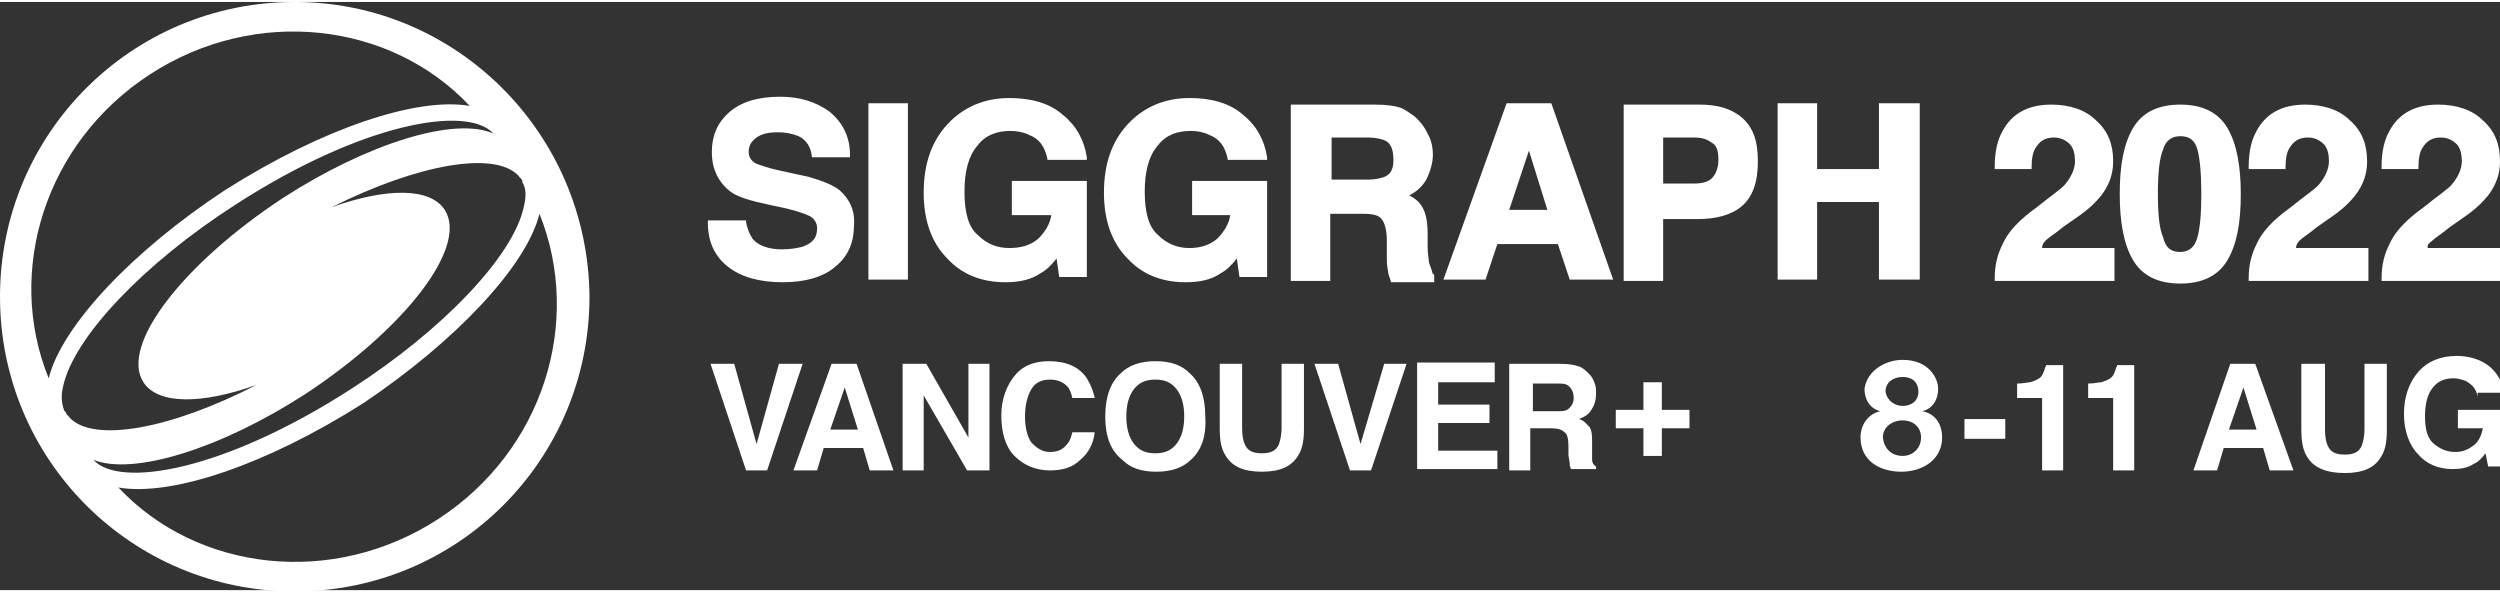 <svg id="siggraph-logo" data-name="siggraph-2022-logo" xmlns="http://www.w3.org/2000/svg" x="0" y="0" viewBox="0 0 190 44.7" style="enable-background:new 0 0 190 44.7" xml:space="preserve" width="190" height="45" version="1.1"><rect x="0" y="0" width="190" height="44.7" fill="#333333" stroke="none"/><path fill="#ffffff" d="M22.4 0C10 0 0 10 0 22.4c0 12.4 10 22.4 22.4 22.4s22.4-10 22.4-22.4C44.7 10 34.7 0 22.4 0zm-11 5.5c8-5.2 18.3-4 24.3 2.4-4-.7-11.2 1.7-18.6 6.4-7 4.6-12.4 10.3-13.4 14.3-3.3-8.1-.3-17.9 7.7-23.1zM5.3 31.6c-.1-.1-.1-.2-.2-.2 0-.1-.1-.1-.1-.2 0 0 0-.1-.1-.1-.2-.5-.3-1.1-.1-1.9.8-3.7 6.1-9.3 13.1-13.8 9.6-6.2 17.6-7.6 19.6-5.4-2.9-1.3-9.5.7-16 4.9-7.6 5-12.4 11.2-10.6 14 1.1 1.7 4.4 1.7 8.6.2-6.6 3.4-12.4 4.4-14.2 2.5zm17.9-1.8c7.6-5 12.4-11.2 10.6-14-1.1-1.7-4.4-1.7-8.6-.2 6.6-3.3 12.4-4.3 14.2-2.4.1.1.1.2.2.2 0 .1.1.1.1.2v.1c.3.5.3 1.1.1 1.9-.8 3.7-6.1 9.3-13.1 13.8-9.6 6.2-17.6 7.6-19.6 5.4 3 1.2 9.6-.8 16.1-5zm10.1 9.5c-8 5.2-18.3 4-24.3-2.4 4 .7 11.2-1.7 18.6-6.4 7-4.7 12.4-10.4 13.4-14.4 3.3 8.2.3 18-7.7 23.2zM39.7 13.6v-.1zM149.3 31.7h3.1v1.5h-3.1v-1.5zM153.3 30.1V29c.5 0 .8-.1 1-.1.3-.1.6-.2.8-.4.1-.1.2-.3.3-.6 0-.1.1-.2.1-.3h1.3v8h-1.6v-5.5h-1.9zM158.7 30.1V29c.5 0 .8-.1 1-.1.3-.1.6-.2.8-.4.1-.1.2-.3.3-.6 0-.1.1-.2.1-.3h1.3v8h-1.6v-5.5h-1.9z"></path><path fill="#ffffff" d="M169.5 27.5h1.9l2.9 8.1h-1.8l-.5-1.7h-3l-.5 1.7h-1.8l2.8-8.1zm-.1 5h2.1l-1-3.2-1.1 3.2zM175 27.5h1.7v5c0 .6.1 1 .2 1.2.2.5.6.7 1.3.7.7 0 1.1-.2 1.3-.7.1-.3.2-.7.2-1.2v-5h1.7v5c0 .9-.1 1.5-.4 2-.5.9-1.4 1.3-2.8 1.3s-2.4-.4-2.9-1.3c-.3-.5-.4-1.2-.4-2v-5zM188.3 30c-.1-.6-.4-.9-.9-1.2-.3-.1-.6-.2-.9-.2-.7 0-1.2.2-1.6.7-.4.5-.6 1.2-.6 2.2 0 1 .2 1.7.7 2.1.5.4 1 .6 1.6.6.6 0 1-.2 1.4-.5.4-.3.6-.8.7-1.3h-1.9V31h3.4v4.3h-1.1l-.2-1c-.3.4-.6.7-.9.8-.4.3-1 .4-1.6.4-1.1 0-2-.4-2.6-1.1-.7-.7-1.1-1.8-1.1-3.1s.4-2.4 1.1-3.2c.7-.8 1.7-1.2 2.9-1.2 1 0 1.9.3 2.5.8.6.5 1 1.2 1.1 2h-2z"></path><path fill="#ffffff" d="M63.8 14.3c-.5-.4-1.3-.7-2.3-1l-2.3-.5c-.9-.2-1.4-.4-1.7-.5-.4-.2-.6-.5-.6-.9 0-.5.2-.8.6-1.1.4-.3 1-.4 1.6-.4.6 0 1.1.1 1.6.3.6.3.9.8 1 1.5v.1h2.9v-.2c0-1.4-.6-2.5-1.6-3.3-1-.7-2.2-1.1-3.7-1.1-1.7 0-3 .4-3.9 1.2-.9.8-1.3 1.8-1.3 3 0 1.3.5 2.3 1.4 3 .5.4 1.5.7 2.9 1l1.4.3c.8.2 1.4.4 1.8.6.3.2.5.5.5.9 0 .7-.3 1.1-1.1 1.4-.4.1-.9.2-1.6.2-1 0-1.8-.3-2.2-.8-.2-.3-.4-.7-.5-1.3v-.1h-2.9v.2c0 1.4.5 2.5 1.5 3.3 1 .8 2.4 1.2 4.2 1.2 1.7 0 3.1-.4 4-1.2 1-.8 1.4-1.9 1.4-3.1.1-1.1-.3-2-1.1-2.7zM66 7.7h3v13.4h-3zM76.9 16.2h3c-.1.7-.5 1.3-1 1.8-.6.5-1.3.7-2.2.7-.9 0-1.7-.3-2.4-1-.7-.6-1-1.7-1-3.3 0-1.5.3-2.7 1-3.5.6-.8 1.5-1.1 2.5-1.1.5 0 1 .1 1.4.3.8.3 1.2.9 1.4 1.8v.1h3v-.2c-.2-1.3-.8-2.4-1.8-3.2-1-.9-2.4-1.3-4.1-1.3-1.9 0-3.5.7-4.7 2-1.2 1.3-1.8 3-1.8 5.2 0 2.1.6 3.8 1.8 5 1.1 1.2 2.6 1.8 4.4 1.8 1.1 0 2-.2 2.7-.7.4-.2.8-.6 1.2-1.1l.2 1.4h2.1v-7.3h-5.7v2.6zM90.5 16.2h3c-.1.7-.5 1.3-1 1.8-.6.5-1.3.7-2.1.7-.9 0-1.7-.3-2.4-1-.7-.6-1-1.7-1-3.3 0-1.5.3-2.7 1-3.5.6-.8 1.5-1.1 2.5-1.1.5 0 1 .1 1.4.3.8.3 1.2.9 1.4 1.8v.1h3v-.2c-.2-1.3-.8-2.4-1.8-3.2-1-.9-2.4-1.3-4.1-1.3-1.9 0-3.5.7-4.7 2-1.2 1.3-1.8 3-1.8 5.2 0 2.1.6 3.8 1.8 5 1.1 1.2 2.6 1.8 4.4 1.8 1.1 0 2-.2 2.7-.7.4-.2.8-.6 1.2-1.1l.2 1.4h2.1v-7.3h-5.7v2.6zM108.6 19.8c0-.2-.1-.6-.1-1.2v-.9c0-.9-.1-1.6-.4-2.1-.2-.4-.6-.7-1-.9.6-.3 1-.7 1.3-1.2.3-.6.5-1.3.5-1.9 0-.5-.1-1-.3-1.4-.2-.4-.4-.8-.7-1.1-.3-.4-.8-.7-1.3-1-.5-.2-1.2-.3-2.1-.3h-6.4v13.4h3v-5.1h2.5c.7 0 1.2.1 1.4.4.2.2.4.8.4 1.6v1.2c0 .4 0 .8.1 1.2 0 .2.1.4.2.7v.1h3.3v-.6h-.1c-.1-.4-.2-.6-.3-.9zm-7.5-9.5h2.9c.5 0 .9.1 1.2.2.5.2.7.7.7 1.5 0 .7-.2 1.1-.7 1.3-.3.1-.7.2-1.2.2h-2.8v-3.2zM114.5 7.7l-4.8 13.4h3.2l.9-2.7h4.6l.9 2.7h3.3l-4.7-13.4h-3.4zm3.1 8.1h-2.9l1.5-4.5 1.4 4.5zM132.4 8.8c-.8-.7-1.9-1-3.2-1h-5.8v13.4h3v-4.7h2.6c1.4 0 2.6-.3 3.4-1 .8-.7 1.2-1.8 1.2-3.4 0-1.6-.4-2.6-1.2-3.3zm-1.8 3.2c0 .6-.2 1.1-.5 1.4-.3.3-.8.4-1.4.4h-2.3v-3.5h2.3c.6 0 1 .1 1.4.4.4.2.5.7.5 1.3zM142.8 12.7h-4.7v-5h-3v13.4h3v-5.9h4.7v5.9h3.1V7.7h-3.1zM155.5 18.1c.2-.2.7-.5 1.3-1l1-.7c.9-.6 1.5-1.2 1.9-1.7.6-.8.9-1.6.9-2.6 0-1.3-.4-2.3-1.3-3.1-.8-.8-2-1.2-3.4-1.2-1.8 0-3 .7-3.7 2-.4.7-.6 1.6-.6 2.7v.2h2.8v-.1c0-.7.1-1.2.3-1.5.3-.5.7-.8 1.4-.8.5 0 .9.2 1.2.5.3.3.4.8.4 1.3 0 .6-.3 1.2-.7 1.7-.3.4-1.1.9-2.2 1.8-1.4 1-2.2 1.9-2.6 2.8-.4.8-.6 1.6-.6 2.6v.2h9.1v-2.5h-5.5c0-.3.2-.5.3-.6zM165.7 7.8c-1.7 0-2.9.6-3.6 1.8-.7 1.2-1 2.8-1 5 0 2.1.3 3.8 1 5 .7 1.2 1.9 1.8 3.6 1.8 1.7 0 2.9-.6 3.6-1.8.7-1.2 1-2.8 1-5 0-2.1-.3-3.8-1-5-.7-1.2-1.9-1.8-3.6-1.8zm-1.7 6.8c0-1.5.1-2.7.4-3.4.2-.7.7-1 1.3-1 .7 0 1.1.3 1.3 1 .2.7.3 1.9.3 3.4s-.1 2.6-.3 3.3c-.2.7-.6 1.1-1.3 1.1-.7 0-1.1-.3-1.3-1.1-.3-.7-.4-1.8-.4-3.3zM174.8 18.1c.2-.2.7-.5 1.3-1l1-.7c.9-.6 1.5-1.2 1.9-1.7.6-.8.9-1.6.9-2.6 0-1.3-.4-2.3-1.3-3.1-.8-.8-2-1.2-3.4-1.2-1.8 0-3 .7-3.7 2-.4.7-.6 1.6-.6 2.7v.2h2.8v-.1c0-.7.1-1.2.3-1.5.3-.5.7-.8 1.4-.8.5 0 .9.2 1.2.5.3.3.4.8.4 1.3 0 .6-.3 1.2-.7 1.7-.3.4-1.1.9-2.2 1.8-1.4 1-2.2 1.9-2.6 2.8-.4.8-.6 1.6-.6 2.6v.2h9.1v-2.5h-5.5c0-.3.2-.5.3-.6zM184.5 18.5c.1-.2.3-.3.4-.4.2-.2.7-.5 1.3-1l1-.7c.9-.6 1.5-1.2 1.9-1.7.6-.8.9-1.6.9-2.6 0-1.3-.4-2.3-1.3-3.1-.8-.8-2-1.2-3.4-1.2-1.8 0-3 .7-3.7 2-.4.7-.6 1.6-.6 2.7v.2h2.8v-.1c0-.7.1-1.2.3-1.5.3-.5.7-.8 1.4-.8.5 0 .9.2 1.2.5.3.3.4.8.4 1.3 0 .6-.3 1.2-.7 1.7-.3.4-1.1.9-2.2 1.8-1.4 1-2.2 1.9-2.6 2.8-.4.8-.6 1.6-.6 2.6v.2h9.1v-2.5h-5.6z"></path><path fill="#ffffff" d="M59.2 27.5H61l-2.7 8.1h-1.6L54 27.5h1.8l1.7 6.1 1.7-6.1zM63.2 27.5h1.9l2.8 8.1h-1.8l-.5-1.7h-3l-.5 1.7h-1.8l2.9-8.1zm-.1 5h2.1l-1-3.2-1.1 3.2zM68.6 27.5h1.8l3.2 5.6v-5.6h1.6v8.1h-1.7l-3.3-5.7v5.7h-1.6v-8.1zM77.2 28.3c.6-.7 1.5-1 2.5-1 1.3 0 2.3.4 2.9 1.3.3.5.5 1 .6 1.5h-1.7c-.1-.4-.2-.7-.4-.9-.3-.3-.7-.5-1.3-.5-.6 0-1.1.2-1.4.7-.3.5-.5 1.2-.5 2.1 0 .9.2 1.6.5 2 .4.4.8.7 1.4.7.6 0 1-.2 1.3-.6.2-.2.3-.5.4-.9h1.7c-.1.9-.5 1.6-1.1 2.1-.6.6-1.4.8-2.3.8-1.1 0-2-.4-2.7-1.1-.7-.7-1-1.8-1-3.1 0-1.2.4-2.3 1.1-3.1zM90.5 34.8c-.6.6-1.5.9-2.6.9-1.2 0-2-.3-2.6-.9-.9-.7-1.3-1.8-1.3-3.3 0-1.5.4-2.6 1.2-3.3.6-.6 1.5-.9 2.6-.9 1.2 0 2 .3 2.6.9.8.7 1.2 1.8 1.2 3.3.1 1.5-.3 2.6-1.1 3.3zm-1.1-1.2c.4-.5.6-1.2.6-2.1 0-.9-.2-1.6-.6-2.1-.4-.5-.9-.7-1.6-.7-.7 0-1.2.2-1.6.7-.4.5-.6 1.2-.6 2.1s.2 1.6.6 2.1c.4.5.9.7 1.6.7.7 0 1.2-.2 1.6-.7zM92.7 27.5h1.7v4.9c0 .6.1 1 .2 1.2.2.5.6.7 1.3.7.7 0 1.1-.2 1.3-.7.1-.3.2-.7.2-1.2v-4.9h1.7v4.9c0 .9-.1 1.5-.4 2-.5.9-1.4 1.3-2.8 1.3s-2.3-.4-2.8-1.3c-.3-.5-.4-1.1-.4-2v-4.9zM105.2 27.5h1.7l-2.7 8.1h-1.6l-2.7-8.1h1.8l1.7 6.1 1.8-6.1zM113.6 28.9h-4.3v1.7h3.9V32h-3.9v2.1h4.5v1.4h-6.1v-8.1h5.9v1.5zM120 27.7c.3.1.5.3.8.6.2.2.3.4.4.7.1.2.1.5.1.8 0 .4-.1.8-.3 1.1-.2.4-.5.6-1 .8.4.1.6.4.8.6.2.3.2.7.2 1.3v1.2c0 .2.1.4.3.5v.2h-1.9c-.1-.2-.1-.3-.1-.4 0-.2-.1-.5-.1-.7v-.7c0-.5-.1-.9-.3-1-.2-.2-.5-.3-1-.3h-1.6v3.2h-1.6v-8.1h3.9c.7 0 1.1.1 1.4.2zm-3.5 1.2v2.2h1.8c.4 0 .6 0 .8-.1.3-.2.5-.5.5-.9 0-.5-.2-.8-.5-1-.2-.1-.4-.1-.8-.1h-1.8zM122.8 32.4V31h2.1v-2.1h1.4V31h2.1v1.4h-2.1v2.1h-1.4v-2.1h-2.1z"></path><path fill="#ffffff" d="M144.6 27.2c2 0 2.7 1.4 2.7 2.2 0 .8-.4 1.5-1.2 1.7 1 .2 1.5 1 1.5 2 0 1.7-1.5 2.6-3.1 2.6s-3.1-.8-3.1-2.6c0-1 .6-1.8 1.5-2-.8-.2-1.2-.9-1.2-1.7.2-1.4 1.6-2.2 2.9-2.2zm0 7.3c.8 0 1.4-.6 1.4-1.4 0-.8-.6-1.3-1.4-1.3-.8 0-1.5.5-1.5 1.3.1.9.7 1.4 1.5 1.4zm0-3.8c.7 0 1.2-.4 1.2-1.1 0-.4-.2-1.1-1.2-1.1-.7 0-1.3.4-1.3 1.1.1.7.7 1.1 1.3 1.1z"></path></svg>